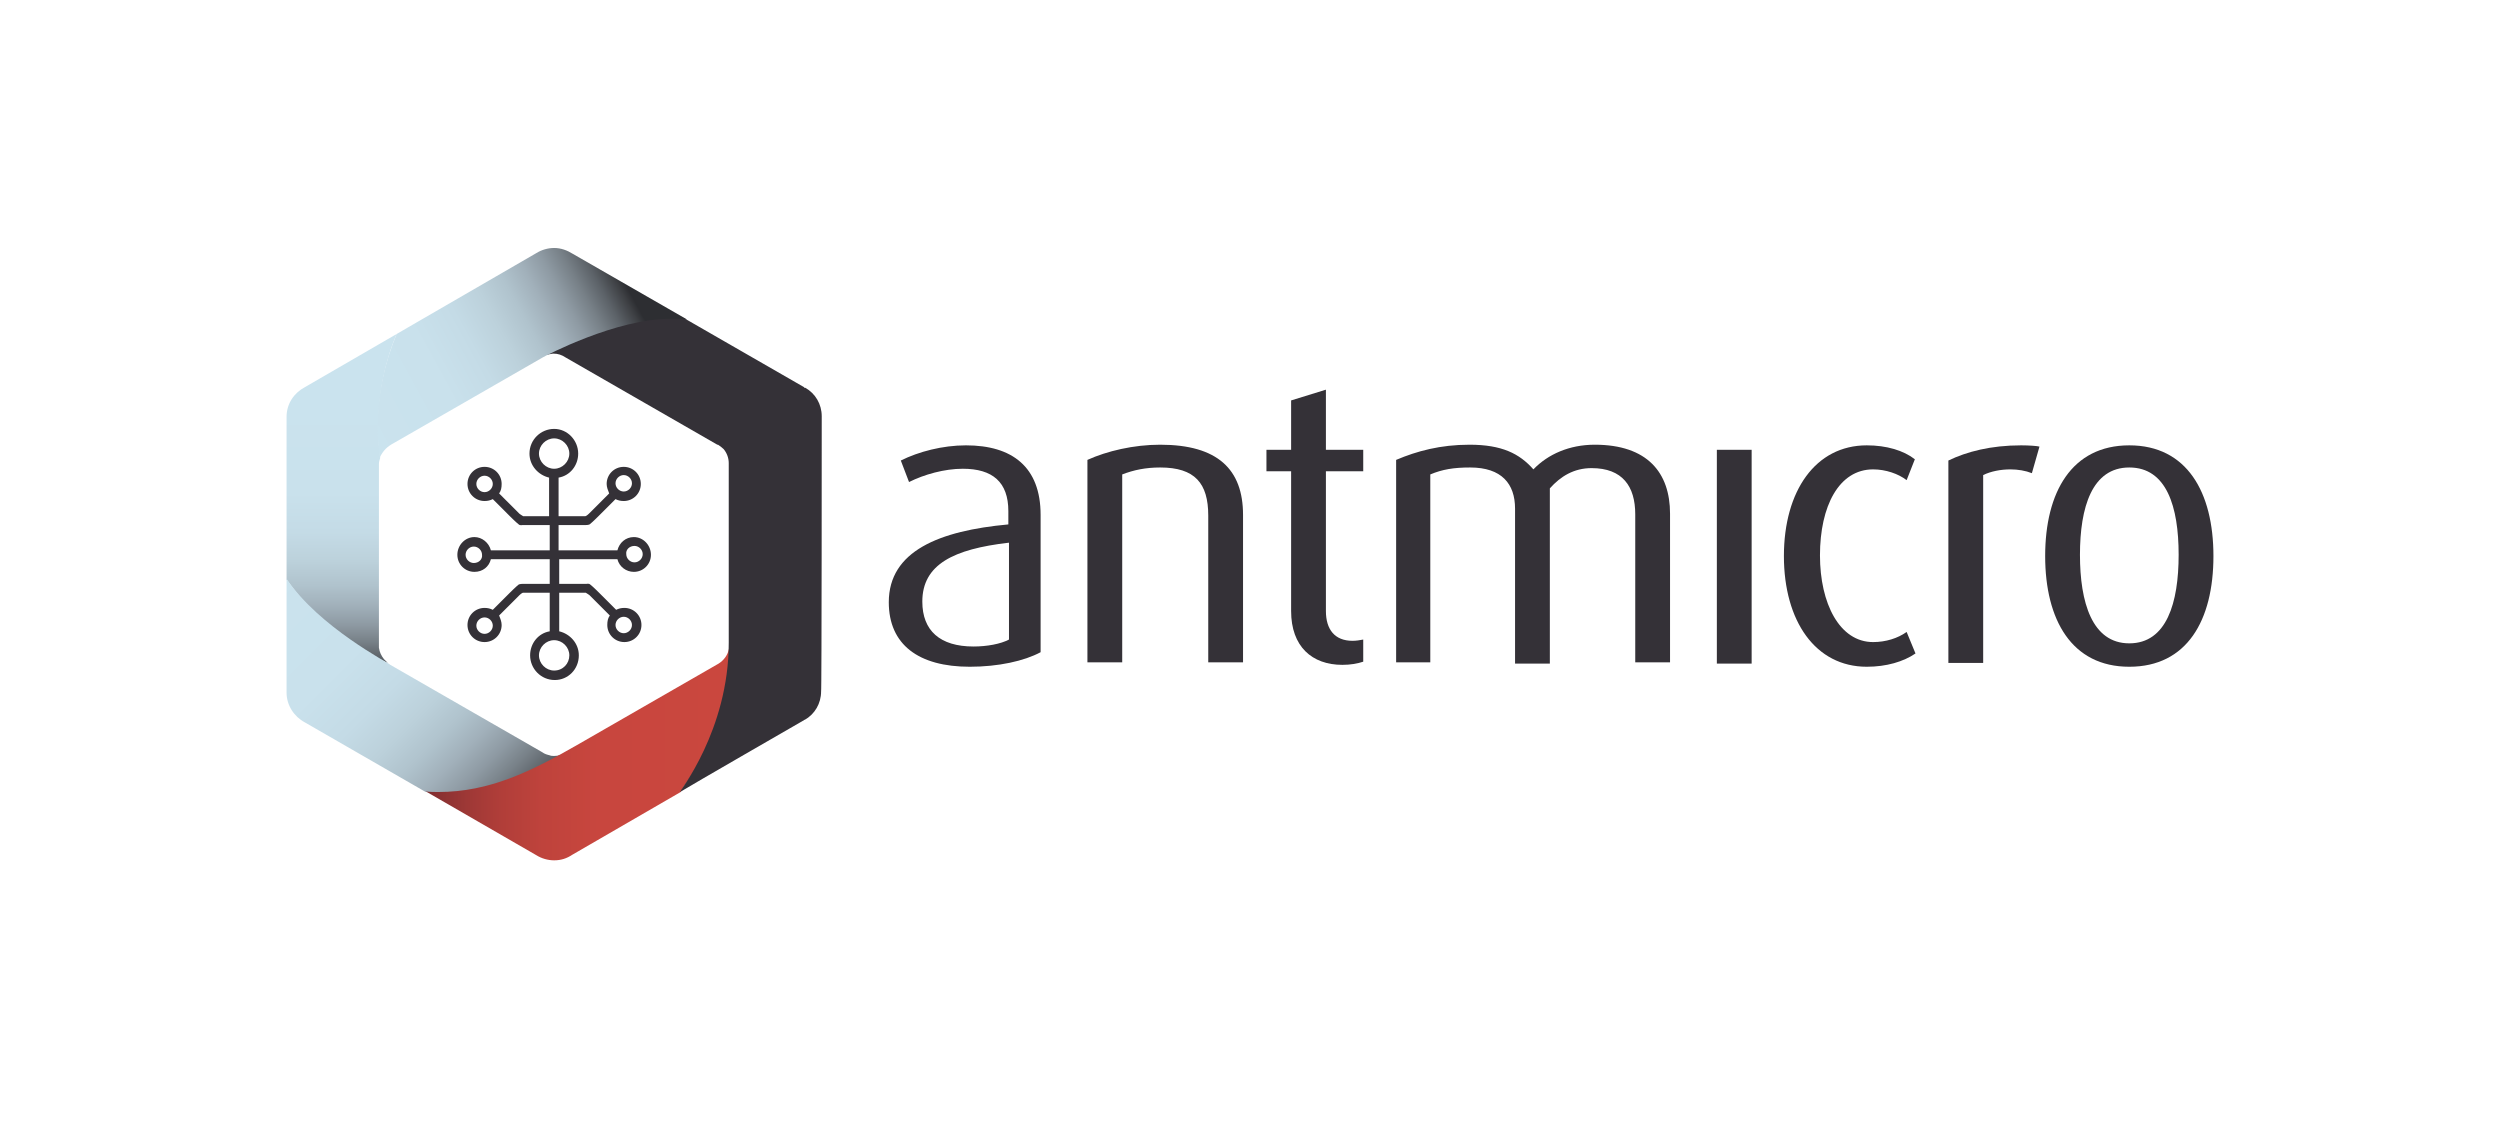 <?xml version="1.0" encoding="utf-8"?>
<!-- Generator: Adobe Illustrator 22.1.0, SVG Export Plug-In . SVG Version: 6.00 Build 0)  -->
<svg version="1.1" id="Layer_1" xmlns="http://www.w3.org/2000/svg" xmlns:xlink="http://www.w3.org/1999/xlink" x="0px" y="0px"
	 viewBox="0 0 395.2 181.3" style="enable-background:new 0 0 395.2 181.3;" xml:space="preserve">
<style type="text/css">
	.st0{fill:#343137;}
	.st1{fill:url(#SVGID_1_);}
	.st2{fill:url(#SVGID_2_);}
	.st3{fill:url(#SVGID_3_);}
	.st4{fill:url(#SVGID_4_);}
</style>
<path class="st0" d="M153.3,105.4c-8.1,0-12.8-3.5-12.8-10.2c0-8.1,8-11.3,18.9-12.3v-2.1c0-4.6-2.5-6.7-7.2-6.7
	c-2.9,0-6.1,0.9-8.5,2.1l-1.3-3.4c2.8-1.4,6.6-2.4,10.3-2.4c7.3,0,11.8,3.4,11.8,11v21.7C161.9,104.5,157.8,105.4,153.3,105.4z
	 M159.4,85.8c-8.6,1-13.6,3.4-13.6,9.3c0,4.6,2.8,7.1,8.1,7.1c2.1,0,4.3-0.4,5.6-1.1V85.8z"/>
<path class="st0" d="M191,104.8V81.5c0-5.1-2.1-7.6-7.6-7.6c-2.3,0-4.2,0.4-6,1.1v29.7h-5.5v-32c3.1-1.4,7.3-2.4,11.5-2.4
	c9.1,0,13.1,3.9,13.1,11.1v23.3H191z"/>
<path class="st0" d="M212.2,105.1c-4.8,0-8.1-2.9-8.1-8.5V74.5h-3.9v-3.4h3.9v-7.8l5.5-1.7v9.5h5.9v3.4h-5.9v22.1
	c0,2.9,1.4,4.7,4.2,4.7c0.6,0,1.2-0.1,1.7-0.2v3.5C214.6,104.9,213.5,105.1,212.2,105.1z"/>
<path class="st0" d="M258.5,104.8V81.3c0-4.4-2-7.3-6.9-7.3c-2.8,0-4.9,1.3-6.6,3.2v27.7h-5.5V80.4c0-3.9-2.1-6.5-7.1-6.5
	c-2.6,0-4.4,0.3-6.3,1.1v29.7h-5.4v-32c3.3-1.4,7-2.4,11.6-2.4c5.1,0,7.9,1.4,10.1,3.9c2.3-2.4,5.7-3.9,9.7-3.9
	c8.3,0,11.9,4.4,11.9,10.9v23.5H258.5z"/>
<path class="st0" d="M271.4,104.8v-12V82.4V71.1h3h2.5v8.6v8.2v17h-2.7H271.4z"/>
<path class="st0" d="M295.1,105.4c-8.1,0-13.1-7.2-13.1-17.5c0-10.3,5-17.5,13.1-17.5c3.1,0,5.8,0.8,7.6,2.2l-1.3,3.3
	c-1.3-1-3.3-1.7-5.3-1.7c-5.4,0-8.4,5.8-8.4,13.6c0,7.6,3.1,13.7,8.4,13.7c2,0,3.9-0.6,5.3-1.6l1.4,3.4
	C300.9,104.6,298.2,105.4,295.1,105.4z"/>
<path class="st0" d="M321.2,74.8c-1-0.4-2.2-0.6-3.4-0.6c-1.5,0-3.1,0.3-4.3,0.9v29.7H308v-32c2.9-1.4,6.7-2.4,11.5-2.4
	c1.3,0,2.6,0.1,2.9,0.2L321.2,74.8z"/>
<path class="st0" d="M336.6,105.4c-9.1,0-13.3-7.4-13.3-17.5c0-10.1,4.2-17.5,13.3-17.5c9.1,0,13.3,7.4,13.3,17.5
	C349.9,98.1,345.7,105.4,336.6,105.4z M336.6,73.9c-5.9,0-7.8,6.3-7.8,13.8s1.9,14,7.8,14c5.9,0,7.8-6.4,7.8-14
	S342.5,73.9,336.6,73.9z"/>
<g>
	<path class="st0" d="M88.3,88.4h5.8h3.5c0.3,1.2,1.4,2,2.6,2c1.5,0,2.7-1.2,2.7-2.7c0-1.5-1.2-2.8-2.7-2.8c-1.3,0-2.3,0.9-2.6,2.1
		H93l-4.7,0v-4h4.3c0,0,0.4,0,0.6-0.1c0.4-0.3,1.4-1.3,1.4-1.3l2.7-2.7c0.4,0.2,0.8,0.3,1.3,0.3c1.5,0,2.7-1.2,2.7-2.7
		c0-1.5-1.2-2.7-2.7-2.7c-1.5,0-2.7,1.2-2.7,2.7c0,0.5,0.2,1,0.4,1.5l-3.2,3.2c0,0-0.4,0.4-0.6,0.4c-0.1,0-0.3,0-0.3,0h-3.9v-1.7
		v-4.4c1.8-0.3,3.1-1.9,3.1-3.8c0-2.1-1.7-3.9-3.8-3.9c-2.1,0-3.9,1.7-3.9,3.9c0,1.9,1.4,3.4,3.1,3.8v6.1H83c0,0-0.2,0-0.3,0
		c-0.2-0.1-0.6-0.4-0.6-0.4l-3.2-3.2c0.3-0.4,0.4-0.9,0.4-1.5c0-1.5-1.2-2.7-2.7-2.7c-1.5,0-2.7,1.2-2.7,2.7c0,1.5,1.2,2.7,2.7,2.7
		c0.5,0,0.9-0.1,1.3-0.3l2.7,2.7c0,0,1,1,1.4,1.3c0.2,0.2,0.6,0.1,0.6,0.1h4.3v2.8V87l-4.4,0h-4.9c-0.3-1.2-1.4-2.1-2.6-2.1
		c-1.5,0-2.7,1.3-2.7,2.8c0,1.5,1.2,2.7,2.7,2.7c1.3,0,2.3-0.8,2.6-2h4.9h4.4v3.9h-4.3c0,0-0.4,0-0.6,0.1c-0.4,0.3-1.4,1.3-1.4,1.3
		l-2.7,2.7c-0.4-0.2-0.8-0.3-1.3-0.3c-1.5,0-2.7,1.2-2.7,2.7c0,1.5,1.2,2.7,2.7,2.7c1.5,0,2.7-1.2,2.7-2.7c0-0.5-0.2-1-0.4-1.5
		l3.2-3.2c0,0,0.4-0.4,0.6-0.4c0.1,0,0.3,0,0.3,0h3.9v2.8v3.3c-1.8,0.3-3.1,1.9-3.1,3.8c0,2.1,1.7,3.9,3.9,3.9
		c2.1,0,3.8-1.7,3.8-3.9c0-1.9-1.4-3.4-3.1-3.8v-6.1h3.9c0,0,0.2,0,0.3,0c0.2,0.1,0.6,0.4,0.6,0.4l3.2,3.2c-0.3,0.4-0.4,0.9-0.4,1.5
		c0,1.5,1.2,2.7,2.7,2.7c1.5,0,2.7-1.2,2.7-2.7c0-1.5-1.2-2.7-2.7-2.7c-0.5,0-0.9,0.1-1.3,0.3l-2.7-2.7c0,0-1-1-1.4-1.3
		c-0.2-0.2-0.6-0.1-0.6-0.1h-4.3V90V88.4z M100.3,86.3c0.7,0,1.3,0.6,1.3,1.3c0,0.7-0.6,1.3-1.3,1.3c-0.7,0-1.3-0.6-1.3-1.3
		C98.9,86.9,99.5,86.3,100.3,86.3z M98.6,75.1c0.7,0,1.3,0.6,1.3,1.3c0,0.7-0.6,1.3-1.3,1.3c-0.7,0-1.3-0.6-1.3-1.3
		C97.3,75.7,97.9,75.1,98.6,75.1z M76.6,77.8c-0.7,0-1.3-0.6-1.3-1.3c0-0.7,0.6-1.3,1.3-1.3c0.7,0,1.3,0.6,1.3,1.3
		C77.9,77.2,77.3,77.8,76.6,77.8z M74.9,89c-0.7,0-1.3-0.6-1.3-1.3c0-0.7,0.6-1.3,1.3-1.3c0.7,0,1.3,0.6,1.3,1.3
		C76.3,88.4,75.7,89,74.9,89z M76.6,100.2c-0.7,0-1.3-0.6-1.3-1.3c0-0.7,0.6-1.3,1.3-1.3c0.7,0,1.3,0.6,1.3,1.3
		C77.9,99.6,77.3,100.2,76.6,100.2z M98.6,97.5c0.7,0,1.3,0.6,1.3,1.3c0,0.7-0.6,1.3-1.3,1.3c-0.7,0-1.3-0.6-1.3-1.3
		C97.3,98.1,97.9,97.5,98.6,97.5z M87.6,106c-1.3,0-2.4-1.1-2.4-2.4c0-1.3,1.1-2.4,2.4-2.4c1.3,0,2.4,1.1,2.4,2.4
		C90,104.9,89,106,87.6,106z M87.6,69.3c1.3,0,2.4,1.1,2.4,2.4c0,1.3-1.1,2.4-2.4,2.4c-1.3,0-2.4-1.1-2.4-2.4
		C85.2,70.4,86.3,69.3,87.6,69.3z"/>
	<linearGradient id="SVGID_1_" gradientUnits="userSpaceOnUse" x1="54.012" y1="107.288" x2="54.012" y2="63.495">
		<stop  offset="0" style="stop-color:#2D2E32"/>
		<stop  offset="2.350235e-02" style="stop-color:#3E4044"/>
		<stop  offset="7.545573e-02" style="stop-color:#5C6268"/>
		<stop  offset="0.133" style="stop-color:#778087"/>
		<stop  offset="0.195" style="stop-color:#8E9AA3"/>
		<stop  offset="0.263" style="stop-color:#A1B0BA"/>
		<stop  offset="0.338" style="stop-color:#B0C3CD"/>
		<stop  offset="0.425" style="stop-color:#BCD1DB"/>
		<stop  offset="0.529" style="stop-color:#C4DBE6"/>
		<stop  offset="0.67" style="stop-color:#C9E1EC"/>
		<stop  offset="1" style="stop-color:#CAE3EE"/>
	</linearGradient>
	<path class="st1" d="M62.7,52.8l-14.5,8.4c-1.7,0.9-2.9,2.6-2.9,4.7c0,0.2,0,0.3,0,0.5v21.1v0.5v3.6c3.9,5.6,9.7,10.5,16,13.2
		c0,0-0.5-0.5-0.6-0.6c-0.4-0.5-0.7-1.1-0.8-1.8c0-0.1,0-0.6,0-0.7v-0.2V87.7v0v-14c0-0.1,0-0.2,0-0.3c0-0.4,0.1-0.7,0.2-1
		c-0.2-1.6-0.3-3.2-0.3-4.9C59.8,62.3,60.8,57.3,62.7,52.8z"/>
	<linearGradient id="SVGID_2_" gradientUnits="userSpaceOnUse" x1="83.439" y1="130.043" x2="42.869" y2="89.474">
		<stop  offset="0" style="stop-color:#2D2E32"/>
		<stop  offset="2.350235e-02" style="stop-color:#3E4044"/>
		<stop  offset="7.545573e-02" style="stop-color:#5C6268"/>
		<stop  offset="0.133" style="stop-color:#778087"/>
		<stop  offset="0.195" style="stop-color:#8E9AA3"/>
		<stop  offset="0.263" style="stop-color:#A1B0BA"/>
		<stop  offset="0.338" style="stop-color:#B0C3CD"/>
		<stop  offset="0.425" style="stop-color:#BCD1DB"/>
		<stop  offset="0.529" style="stop-color:#C4DBE6"/>
		<stop  offset="0.67" style="stop-color:#C9E1EC"/>
		<stop  offset="1" style="stop-color:#CAE3EE"/>
	</linearGradient>
	<path class="st2" d="M45.3,91.5V109c0,0.2,0,0.3,0,0.5c0,2,1.2,3.8,2.9,4.7l19.1,11c0.7,0,1.4,0.1,2,0.1c8.1,0,15.6-2.7,21.7-7.3
		l-1.5,0.9c-0.5,0.4-1.2,0.6-1.9,0.6c-0.2,0-0.5,0-0.7-0.1c-0.4-0.1-0.8-0.2-1.2-0.5l-24-13.8C61.5,104.8,50.5,99.2,45.3,91.5z"/>
	<linearGradient id="SVGID_3_" gradientUnits="userSpaceOnUse" x1="67.315" y1="118.831" x2="115.521" y2="118.831">
		<stop  offset="0" style="stop-color:#7E2D2F"/>
		<stop  offset="3.716034e-02" style="stop-color:#883031"/>
		<stop  offset="0.135" style="stop-color:#9E3836"/>
		<stop  offset="0.248" style="stop-color:#B13E39"/>
		<stop  offset="0.384" style="stop-color:#BF433C"/>
		<stop  offset="0.568" style="stop-color:#C8463E"/>
		<stop  offset="1" style="stop-color:#CA473E"/>
	</linearGradient>
	<path class="st3" d="M115.2,102.7c-0.2,0.9-0.8,1.7-1.6,2.2c0,0-22.6,13-22.6,13c-7,4-13.6,7.3-21.7,7.3c-0.7,0-1.4,0-2-0.1
		l17.5,10.1c0.8,0.5,1.8,0.8,2.8,0.8c1.1,0,2-0.3,2.9-0.9l17.1-9.9c0,0,0.3-0.4,0.4-0.7c4.5-6.1,7.4-15.1,7.5-23.2
		C115.5,101.4,115.3,102.5,115.2,102.7z"/>
	<path class="st0" d="M129.9,65.8c0-1.9-1-3.6-2.6-4.5l-0.1,0c0,0-0.1,0-0.1-0.1l-18.6-10.7c-1.1-0.6-2.2-1-2.2-1s-1-0.4-1.4-0.4
		c-6.7,0.2-17.6,2.9-18.5,7c0.1,0,0.4-0.1,0.4-0.1c0.2,0,0.4-0.1,0.7-0.1c0.7,0,1.3,0.2,1.9,0.6l24,13.8c0,0,0,0,0.1,0l0,0
		c0.3,0.2,0.6,0.4,0.9,0.7c0.5,0.6,0.8,1.4,0.8,2.2c0,0,0,0,0,0.1c0,0,0,0,0,0c0,0,0,1.2,0,28.3c0,13.9-7.9,23.6-7.7,23.6
		c1.1-0.7,19.5-11.3,19.5-11.3c0,0,0.1,0,0.1-0.1l0.1,0c0,0,0,0,0,0c1.6-0.9,2.6-2.6,2.6-4.5C129.9,109.5,129.9,65.9,129.9,65.8z"/>
	<linearGradient id="SVGID_4_" gradientUnits="userSpaceOnUse" x1="98.526" y1="44.276" x2="55.484" y2="67.754">
		<stop  offset="0" style="stop-color:#2D2E32"/>
		<stop  offset="2.350235e-02" style="stop-color:#3E4044"/>
		<stop  offset="7.545573e-02" style="stop-color:#5C6268"/>
		<stop  offset="0.133" style="stop-color:#778087"/>
		<stop  offset="0.195" style="stop-color:#8E9AA3"/>
		<stop  offset="0.263" style="stop-color:#A1B0BA"/>
		<stop  offset="0.338" style="stop-color:#B0C3CD"/>
		<stop  offset="0.425" style="stop-color:#BCD1DB"/>
		<stop  offset="0.529" style="stop-color:#C4DBE6"/>
		<stop  offset="0.67" style="stop-color:#C9E1EC"/>
		<stop  offset="1" style="stop-color:#CAE3EE"/>
	</linearGradient>
	<path class="st4" d="M61.8,70.3l24-13.8c0.3-0.2,11.7-6.2,20.3-6.1c0.9,0,1.7,0,2.5,0.1L90.5,40.1c-0.8-0.5-1.8-0.9-2.9-0.9
		c-1,0-2,0.3-2.8,0.8l-19,11l-3.1,1.8c-1.9,4.5-3,9.5-3,14.7c0,1.7,0.1,3.3,0.3,4.9C60.4,71.5,61,70.8,61.8,70.3z"/>
</g>
</svg>

